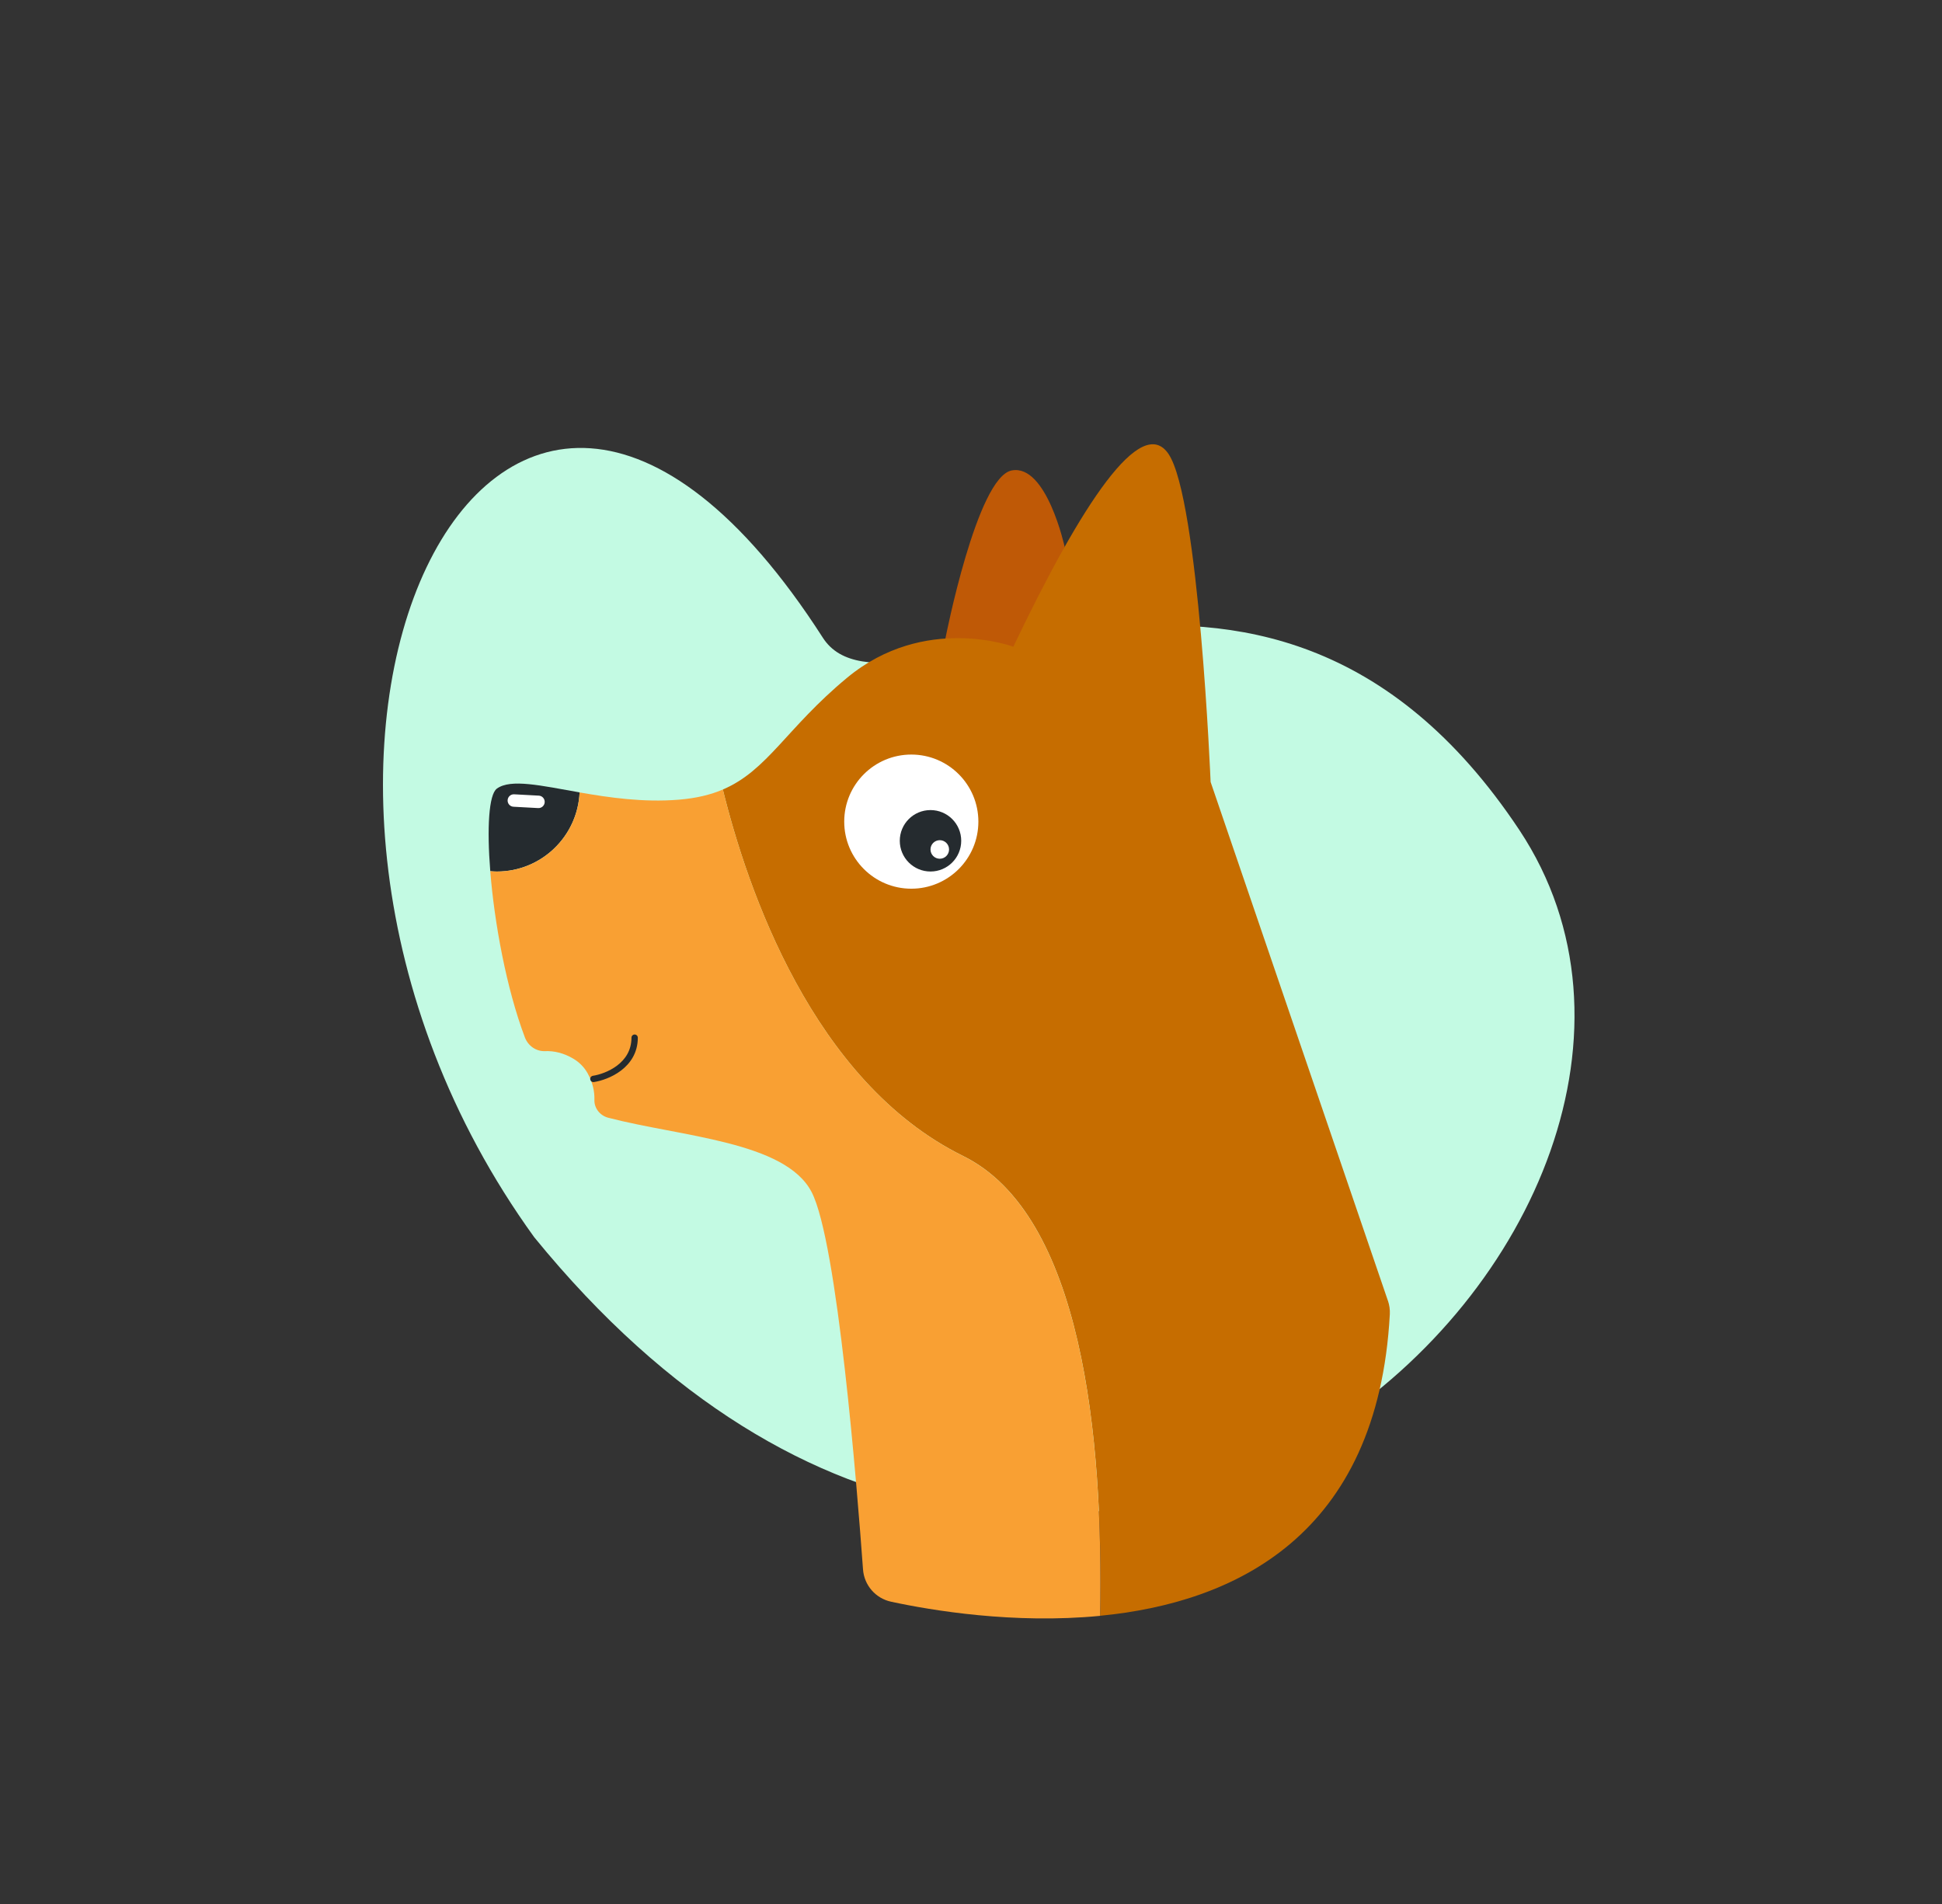 <svg xmlns="http://www.w3.org/2000/svg" width="306" height="300" viewBox="0 0 306 300" fill="none"><rect x="0" y="0" width="306" height="300" fill="#333333" stroke="none"/><path fill-rule="evenodd" clip-rule="evenodd" d="M129.651 100.475C77.75 19.642 30.188 120.276 84.172 194.935C169.152 299.255 280.107 192.239 239.418 130.803C198.672 69.452 140.683 117.709 129.651 100.475Z" fill="#C3FAE3"/><g clip-path="url(#clip0_1261_7737)"><path d="M167.756 86.166C167.756 86.166 164.915 73.091 159.425 74.124C153.935 75.156 148.964 100.619 148.964 100.619L158.363 111.193L167.762 86.166H167.756Z" fill="#BF5906"/><path d="M218.69 204.946L190.755 123.205C190.755 123.205 188.917 78.611 184.119 71.522C179.846 65.202 170.501 79.208 159.67 101.901C159.67 101.901 145.699 96.662 133.478 106.789C123.888 114.737 120.958 121.391 113.898 124.398C117.735 140.003 128.041 170.454 151.757 182.139C170.567 191.412 173.885 226.595 173.347 254.588C194.461 252.541 217.108 242.063 218.994 207.064C219.03 206.348 218.928 205.626 218.696 204.946H218.69Z" fill="#C66D00"/><path d="M91.328 124.852C85.247 123.784 80.479 122.668 78.295 124.255C77.018 125.18 76.707 130.455 77.251 137.264C77.597 137.294 77.943 137.318 78.295 137.318C85.307 137.318 91.012 131.786 91.328 124.852Z" fill="#252B2F"/><path d="M143.593 140.027C137.756 140.027 133.024 135.295 133.024 129.459C133.024 123.622 137.756 118.891 143.593 118.891C149.43 118.891 154.162 123.622 154.162 129.459C154.162 135.295 149.43 140.027 143.593 140.027Z" fill="white"/><path d="M146.618 137.318C143.945 137.318 141.778 135.151 141.778 132.478C141.778 129.805 143.945 127.639 146.618 127.639C149.291 127.639 151.458 129.805 151.458 132.478C151.458 135.151 149.291 137.318 146.618 137.318Z" fill="#252B2F"/><path d="M148.08 135.307C147.273 135.307 146.618 134.652 146.618 133.845C146.618 133.037 147.273 132.383 148.08 132.383C148.888 132.383 149.542 133.037 149.542 133.845C149.542 134.652 148.888 135.307 148.08 135.307Z" fill="white"/><path d="M151.756 182.145C128.047 170.455 117.741 140.009 113.898 124.404C111.964 125.228 109.714 125.777 106.933 126.004C101.348 126.457 95.959 125.669 91.328 124.858C91.012 131.792 85.307 137.324 78.295 137.324C77.943 137.324 77.597 137.3 77.25 137.27C77.901 145.398 79.781 155.715 82.705 163.455C83.2 164.774 84.471 165.681 85.88 165.621C87.288 165.561 88.804 165.901 90.355 166.82C91.286 167.375 92.068 168.163 92.593 169.112C93.387 170.55 93.703 171.97 93.661 173.301C93.62 174.626 94.551 175.777 95.828 176.112C107.333 179.113 123.744 179.841 127.886 187.825C131.956 195.673 135.059 234.478 135.984 247.278C136.163 249.773 137.965 251.849 140.412 252.374C146.803 253.747 159.759 255.919 173.341 254.6C173.878 226.607 170.56 191.424 151.75 182.151L151.756 182.145Z" fill="#F9A033"/><path fill-rule="evenodd" clip-rule="evenodd" d="M100 163C100.276 163 100.5 163.224 100.5 163.5C100.5 165.891 99.314 167.568 97.866 168.672C96.432 169.767 94.724 170.318 93.576 170.494C93.303 170.536 93.048 170.349 93.006 170.076C92.964 169.803 93.151 169.548 93.424 169.506C94.443 169.349 95.985 168.85 97.259 167.878C98.52 166.916 99.5 165.509 99.5 163.5C99.5 163.224 99.724 163 100 163Z" fill="#252B2F"/><path d="M84.796 127.325L80.911 127.114C80.372 127.085 79.958 126.624 79.987 126.084L79.987 126.078C80.017 125.538 80.478 125.125 81.018 125.154L84.903 125.365C85.443 125.394 85.856 125.856 85.827 126.395L85.827 126.401C85.797 126.941 85.336 127.355 84.796 127.325Z" fill="white"/></g><defs><clipPath id="clip0_1261_7737"><rect width="142" height="185" fill="white" transform="matrix(-1 0 0 1 219 70)"/></clipPath></defs></svg>